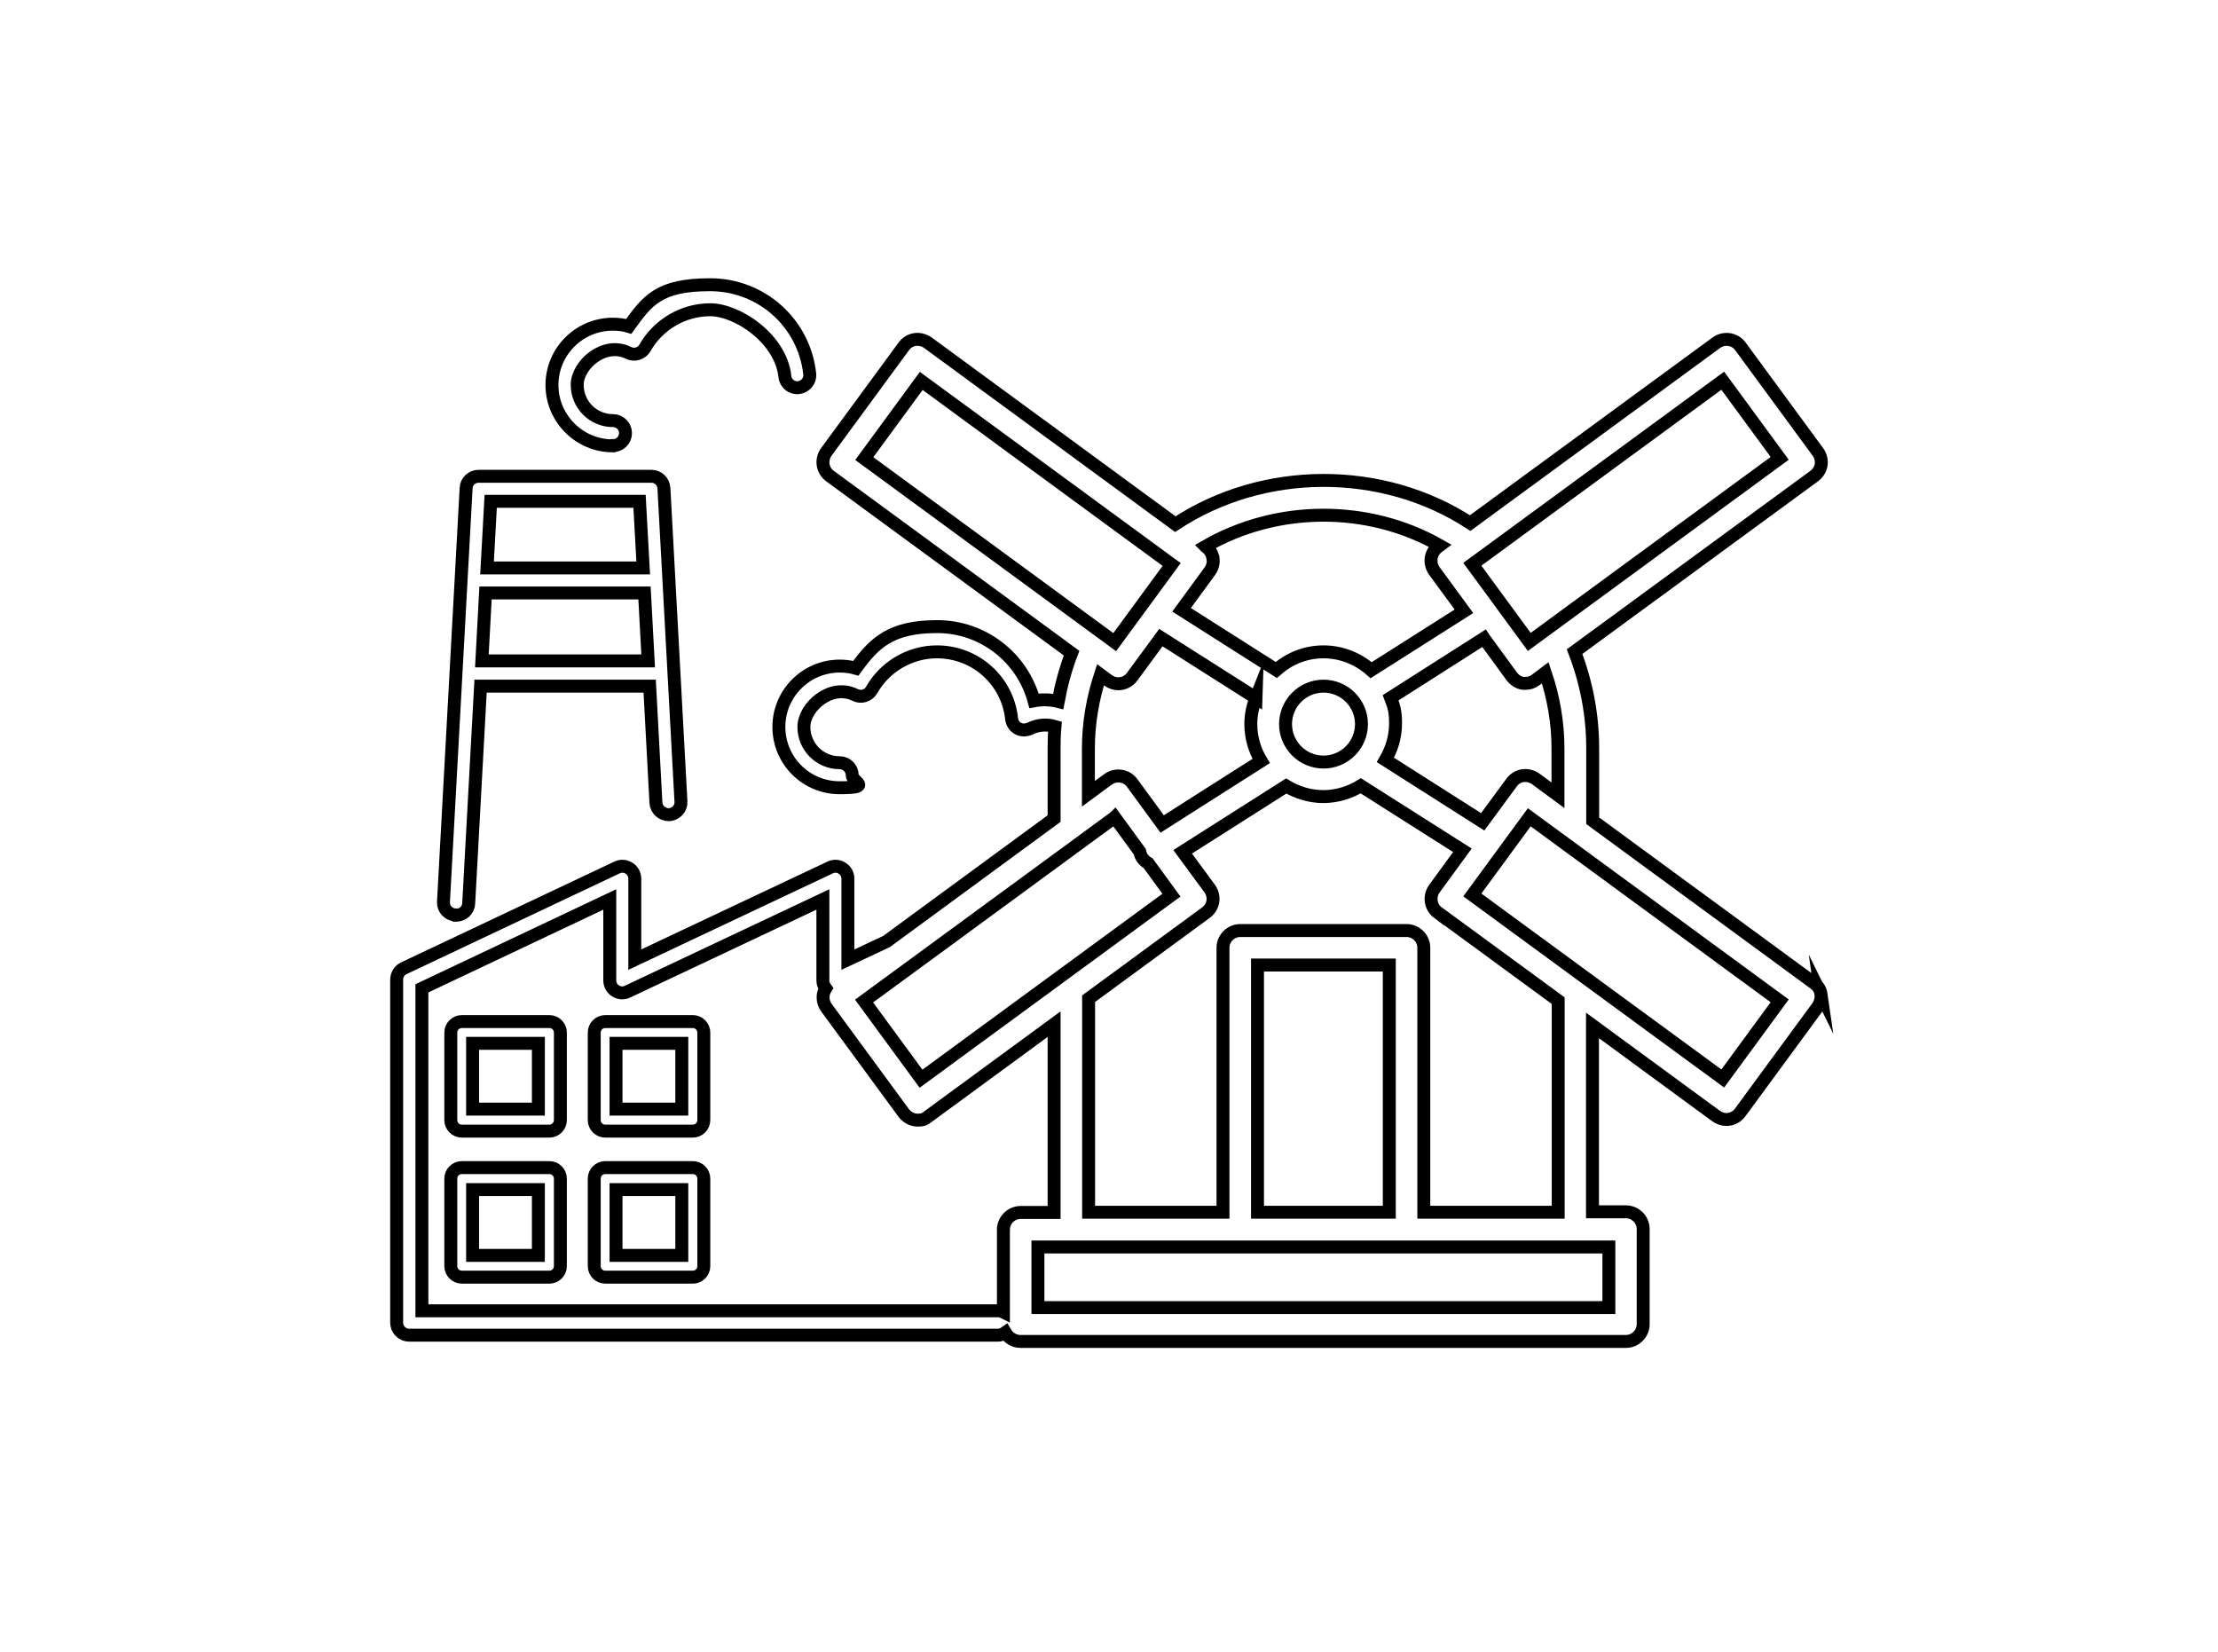 <?xml version="1.0" encoding="UTF-8"?> <svg xmlns="http://www.w3.org/2000/svg" id="Layer_1" data-name="Layer 1" version="1.1" viewBox="0 0 1028.3 765.8"><defs><style> .cls-1 { fill: none; stroke: #000; stroke-miterlimit: 10; stroke-width: 6px; } </style></defs><path class="cls-1" d="M284.2,206.6c3.2,0,5.8-2.6,5.8-5.8s-2.6-5.8-5.8-5.8c-9.2,0-16.6-7.4-16.6-16.6s12.5-20.4,23.8-14.8c2.8,1.4,6.1.3,7.6-2.3,6.2-10.9,17.8-17.7,30.3-17.7s32.7,13.3,34.6,31c.3,3.2,3.2,5.5,6.4,5.1,3.2-.4,5.5-3.3,5.1-6.4-2.6-23.6-22.4-41.3-46.2-41.3s-29,7.3-37.7,19.3c-2.3-.7-4.8-1-7.4-1-15.5,0-28.2,12.6-28.2,28.2,0,15.5,12.7,28.2,28.2,28.2Z"></path><path class="cls-1" d="M254.7,473.6h-40.6c-2.8,0-5.1,2.3-5.1,5.1v40.6c0,2.8,2.3,5.1,5.1,5.1h40.6c2.8,0,5.1-2.3,5.1-5.1v-40.6c0-2.8-2.3-5.1-5.1-5.1ZM249.6,514.2h-30.5v-30.5h30.5v30.5Z"></path><path class="cls-1" d="M321.2,473.6h-40.6c-2.8,0-5.1,2.3-5.1,5.1v40.6c0,2.8,2.3,5.1,5.1,5.1h40.6c2.8,0,5.1-2.3,5.1-5.1v-40.6c0-2.8-2.3-5.1-5.1-5.1ZM316.1,514.2h-30.5v-30.5h30.5v30.5Z"></path><path class="cls-1" d="M254.7,541.3h-40.6c-2.8,0-5.1,2.3-5.1,5.1v40.6c0,2.8,2.3,5.1,5.1,5.1h40.6c2.8,0,5.1-2.3,5.1-5.1v-40.6c0-2.8-2.3-5.1-5.1-5.1ZM249.6,582h-30.5v-30.5h30.5v30.5Z"></path><path class="cls-1" d="M321.2,541.3h-40.6c-2.8,0-5.1,2.3-5.1,5.1v40.6c0,2.8,2.3,5.1,5.1,5.1h40.6c2.8,0,5.1-2.3,5.1-5.1v-40.6c0-2.8-2.3-5.1-5.1-5.1ZM316.1,582h-30.5v-30.5h30.5v30.5Z"></path><path class="cls-1" d="M211.2,424.3h.3c3.1,0,5.7-2.4,5.8-5.5l5.5-100.7h78.4l2.9,54.1c.2,3.2,2.9,5.5,6.1,5.5,3.2-.2,5.7-2.9,5.5-6.1l-7.9-145.3c-.2-3.1-2.7-5.5-5.8-5.5h-80.1c-3.1,0-5.7,2.4-5.8,5.5l-10.5,191.8c-.2,3.2,2.3,5.9,5.5,6.1ZM227.5,232.4h69l1.7,30.9h-72.4l1.7-30.9ZM225.1,274.9h73.7l1.7,31.5h-77.1l1.7-31.5Z"></path><path class="cls-1" d="M844.3,461c-.3-2.1-1.5-4-3.2-5.2l-102.7-75.3v-33.5c0-15.5-2.9-30.6-8.4-44.9l111.1-81.4c1.7-1.3,2.9-3.1,3.2-5.2.3-2.1-.2-4.2-1.5-6l-35.9-48.9c-2.6-3.6-7.6-4.3-11.2-1.7l-114.1,83.6c-40.8-26.6-96.1-26.3-136.7.5l-114.7-84.1c-1.7-1.2-3.8-1.8-6-1.5-2.1.3-4,1.5-5.2,3.2l-35.9,48.9c-2.6,3.6-1.9,8.6,1.7,11.2l112,82.1c-2.8,7.3-4.8,14.8-6.2,22.4-3.6-.9-7.4-1-11.2-.3-5.4-20-23.6-34.4-44.9-34.4s-29,7.3-37.7,19.3c-2.5-.7-5-1-7.5-1-15.5,0-28.2,12.6-28.2,28.2s12.6,28.2,28.2,28.2,5.8-2.6,5.8-5.8-2.6-5.8-5.8-5.8c-9.2,0-16.6-7.4-16.6-16.6s12.5-20.4,23.8-14.8c2.8,1.4,6.1.3,7.6-2.3,6.2-10.9,17.8-17.7,30.3-17.7,17.8,0,32.7,13.3,34.6,31,.2,1.9,1.3,3.6,2.9,4.5,1.6.9,3.6.9,5.4.2,3.9-2,8.1-2.2,11.8-1.1-.3,3.4-.4,6.7-.4,10.1v32.6l-77.7,57-17.9,8.4v-37.5c0-2-1-3.9-2.7-4.9-1.7-1.1-3.8-1.2-5.6-.3l-90.5,42.7v-37.5c0-2-1-3.9-2.7-4.9-1.7-1.1-3.8-1.2-5.6-.3l-98.8,46.7c-2,.9-3.3,3-3.3,5.3v159c0,3.2,2.6,5.8,5.8,5.8h272.9c1.3,0,2.5-.5,3.5-1.2,1.4,2.4,4,4.1,7,4.1h280.7c4.4,0,8-3.6,8-8v-44.1c0-4.4-3.6-8-8-8h-15.5v-86.4l57.3,42c1.4,1,3.1,1.6,4.7,1.6,2.5,0,4.9-1.1,6.5-3.3l35.9-48.9c1.2-1.7,1.8-3.9,1.5-6ZM798.7,176.5l26.4,36-116.1,85.1-26.4-36,116.1-85.1ZM688.2,296.2l12.7,17.4c1.3,1.7,3.1,2.9,5.2,3.2.4,0,.8,0,1.2,0,1.7,0,3.3-.5,4.7-1.6l4.4-3.3c3.8,11.2,5.9,23,5.9,35v21.8l-10.3-7.6c-1.7-1.2-3.8-1.8-6-1.5-2.1.3-4,1.5-5.2,3.2l-13.4,18.2-45.1-28.7c2.9-5,4.7-10.7,4.7-16.9s-.9-8.2-2.3-11.9l43.3-27.6ZM666.7,423.1l55.7,40.8v98.1h-62.3v-122.6c0-4.4-3.6-8-8-8h-77.1c-4.4,0-8,3.6-8,8v122.6h-62.3v-99l54.4-39.9c1.7-1.3,2.9-3.1,3.2-5.2s-.2-4.2-1.5-6l-12.5-17,48-30.5c5,3,10.9,4.9,17.2,4.9s12.3-1.9,17.4-5l47.1,29.9-13,17.8c-2.6,3.6-1.8,8.6,1.7,11.2ZM644.1,447.4v114.6h-61.1v-114.6h61.1ZM596,335.7c0-9.7,7.9-17.6,17.6-17.6s17.6,7.9,17.6,17.6-7.9,17.6-17.6,17.6-17.6-7.9-17.6-17.6ZM562.3,258.7c-.3-2.1-1.5-4-3.2-5.2l-.2-.2c33.1-19.1,75.4-19.3,108.6-.4h0l-.8.6c-3.6,2.6-4.3,7.6-1.7,11.2l13.7,18.7-43,27.3c-5.9-5.2-13.6-8.5-22.1-8.5s-16,3.2-21.9,8.4l-43.9-27.9,13.1-17.9c1.2-1.7,1.8-3.8,1.5-6ZM582.3,323.5c-1.5,3.8-2.4,7.9-2.4,12.2,0,6.3,1.8,12.1,4.8,17.1l-45.9,29.2-13.9-19c-2.6-3.6-7.6-4.3-11.2-1.7l-9.1,6.7v-20.9h0c0-11.8,2-23.3,5.6-34.3l3.5,2.6c1.4,1,3.1,1.6,4.7,1.6,2.5,0,4.9-1.1,6.5-3.3l13.3-18.1,44.1,28ZM400.7,212.6l26.4-36,116.1,85.1-26.4,36-116.1-85.1ZM516.8,378.9l11.6,15.9c.2.9.5,1.8,1,2.7.8,1.2,1.8,2.1,2.9,2.7l10.8,14.8-116.1,85.1-26.4-36,116.1-85.1ZM465.2,570.1v38.2c-.8-.4-1.6-.6-2.5-.6H195.6v-149.5l87.1-41.2v37.5c0,2,1,3.9,2.7,4.9,1.7,1.1,3.8,1.2,5.6.3l90.5-42.7v37.5c0,1.4.5,2.6,1.3,3.7-1.7,2.7-1.6,6.2.3,8.9l35.9,48.9c1.6,2.1,4,3.3,6.5,3.3s3.3-.5,4.7-1.6l58.5-42.9v87.3h-15.5c-4.4,0-8,3.6-8,8ZM745.9,578.1v28.1h-264.7v-28.1h264.7ZM798.7,500l-116.1-85.1,26.4-36,116.1,85.1-26.4,36Z"></path></svg> 